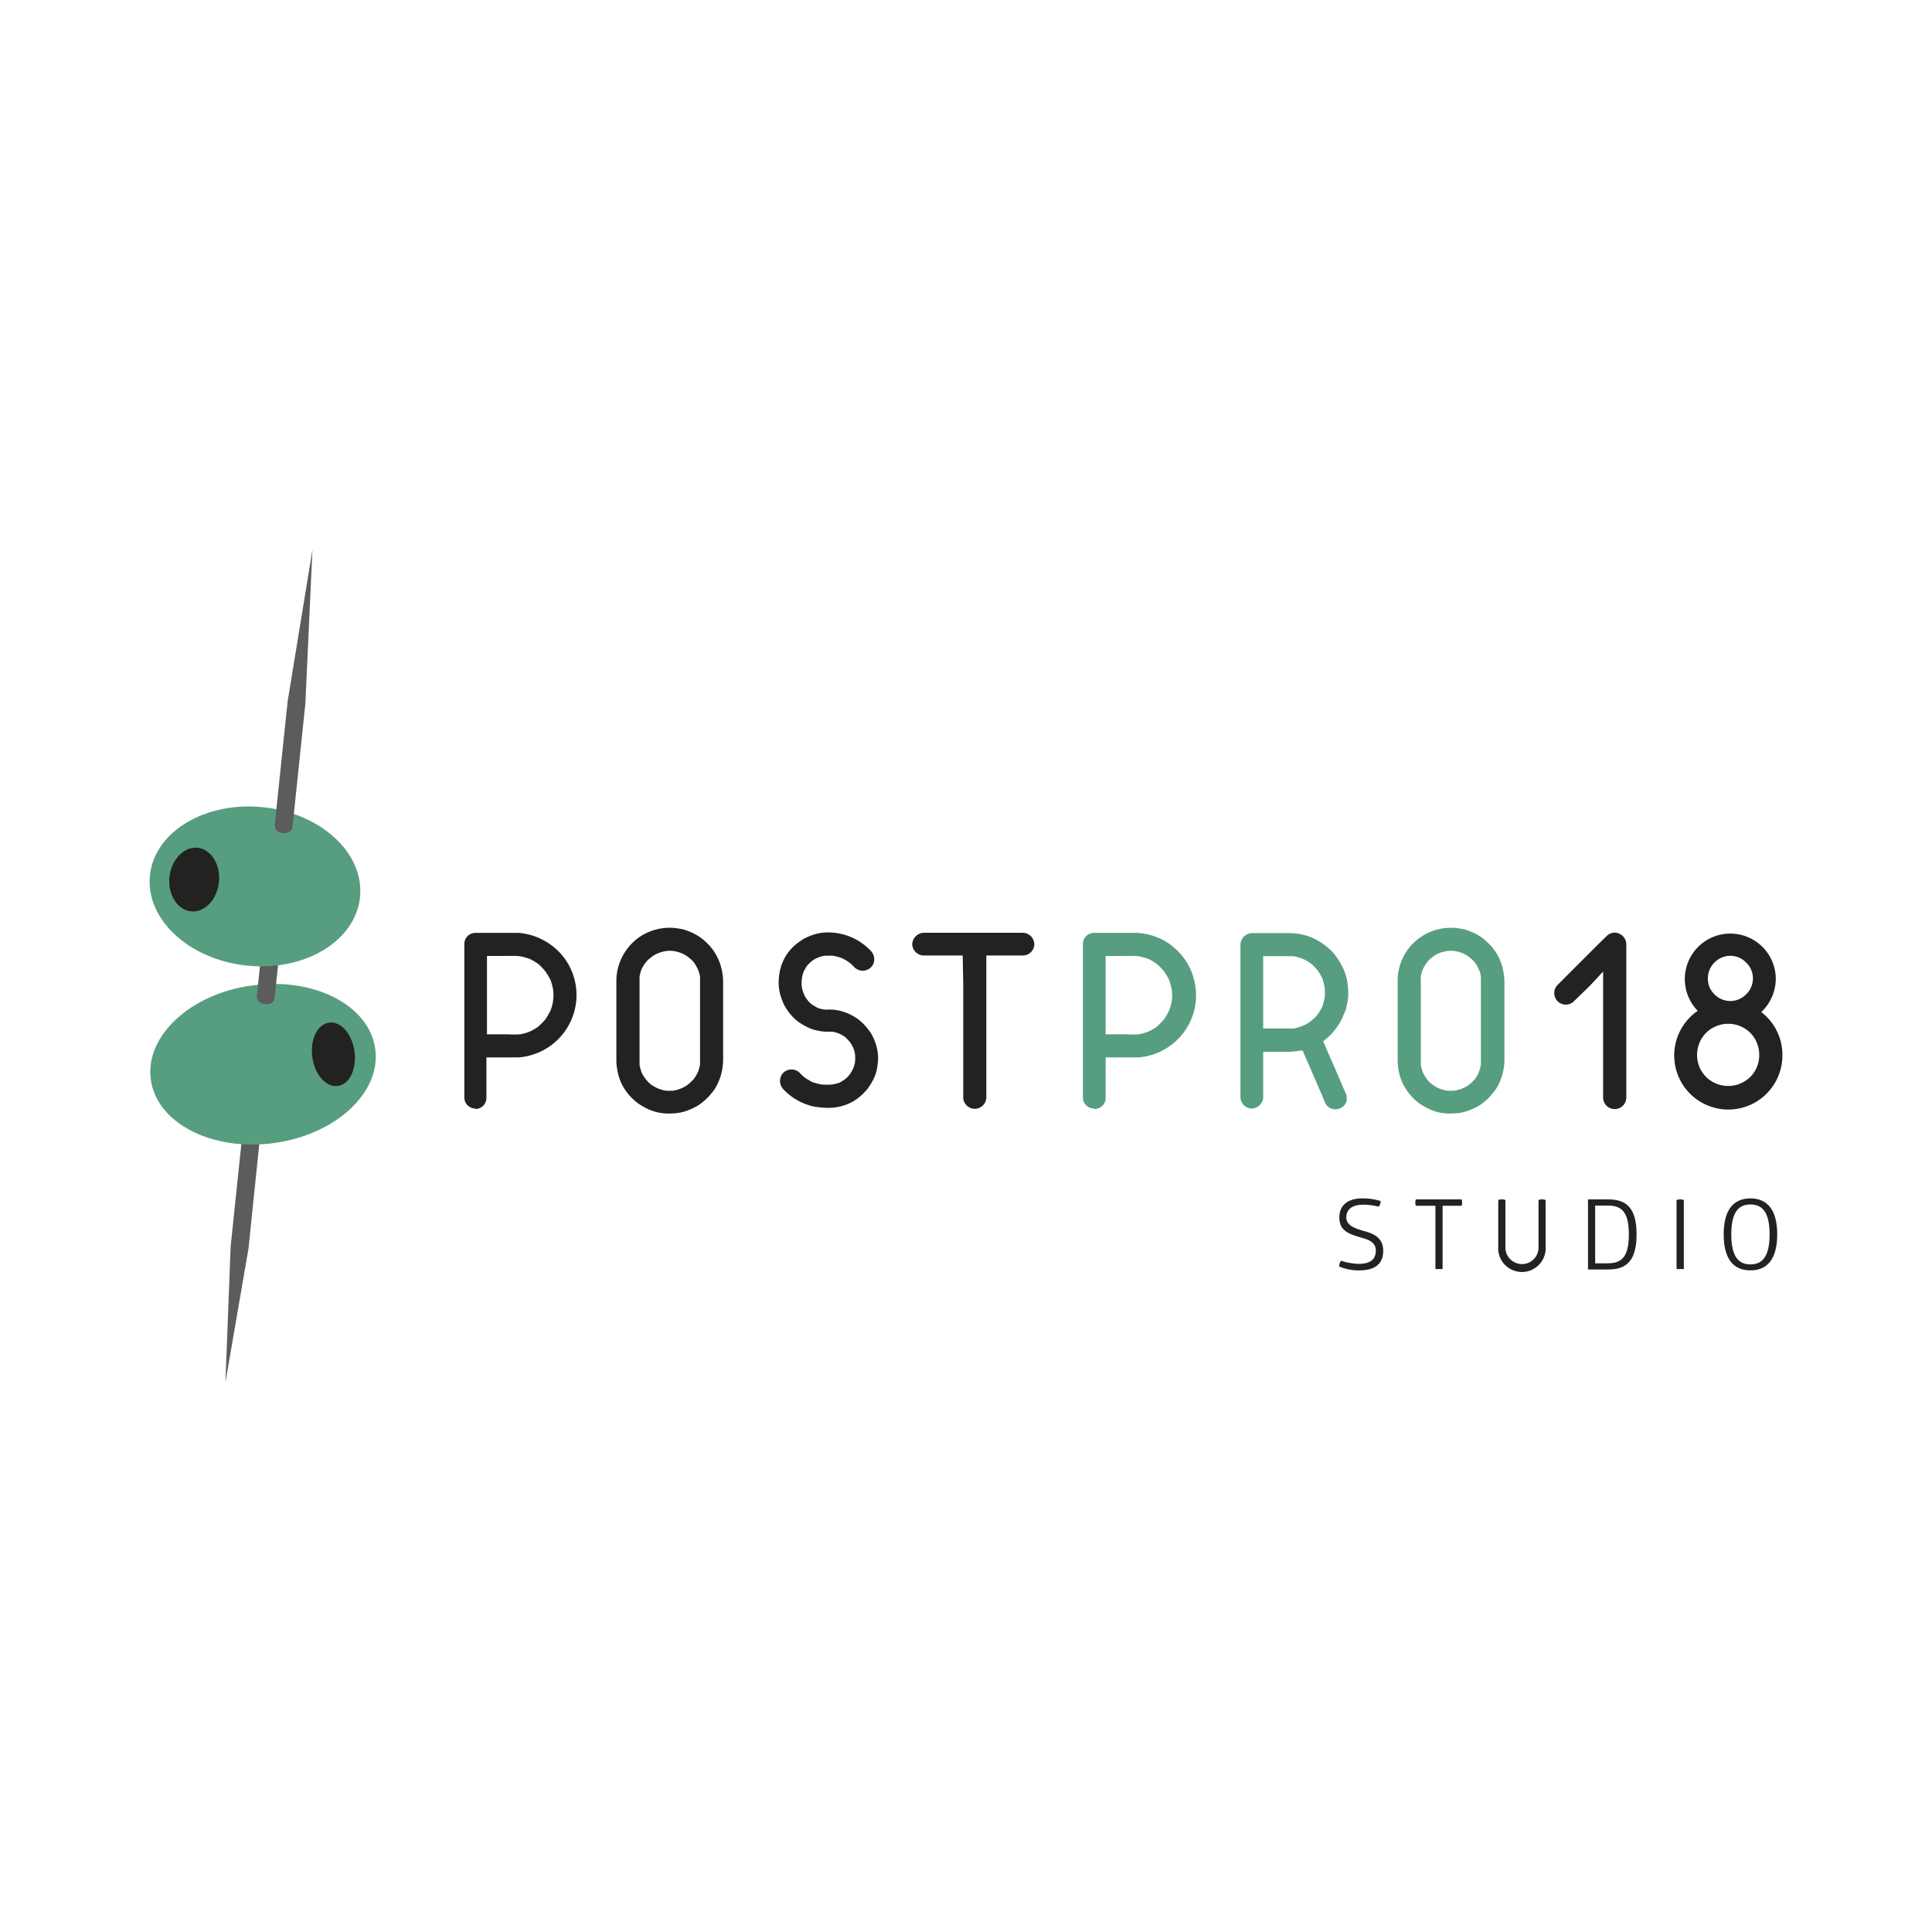 <svg viewBox="0 0 175 175" xmlns="http://www.w3.org/2000/svg"><g fill-rule="evenodd"><g fill="#222221"><path d="m43.06 100.45a1 1 0 0 0 1-1v-3.67h1.81 1.08a5.67 5.67 0 0 0 5.27-5.66 5.61 5.61 0 0 0 -2.62-4.74 5.83 5.83 0 0 0 -2.6-.88c-.36 0-.69 0-1 0h-2.94a1 1 0 0 0 -1 1v13.91a1 1 0 0 0 1 1zm4-13.84a6.24 6.24 0 0 1 .9.24 4.54 4.54 0 0 1 .8.47 5 5 0 0 1 .63.66 5.46 5.46 0 0 1 .47.77 4.29 4.29 0 0 1 .24.9 3.94 3.94 0 0 1 0 1 3.85 3.85 0 0 1 -.24.9 8.32 8.32 0 0 1 -.47.8c-.19.22-.42.44-.63.64a5.21 5.21 0 0 1 -.8.46 3.85 3.85 0 0 1 -.9.24 7.15 7.15 0 0 1 -1 0h-1.95v-7.1h1.52c.49 0 .97-.02 1.46.02z"/><path d="m63.83 85.22a4.74 4.74 0 0 0 -1.17-.75 6.29 6.29 0 0 0 -.79-.29 8.13 8.13 0 0 0 -.84-.13 4.92 4.92 0 0 0 -2.78.62 4.87 4.87 0 0 0 -2.42 4.21v7.12a4.54 4.54 0 0 0 .07.82 5 5 0 0 0 .41 1.36 5 5 0 0 0 .8 1.15 4.5 4.5 0 0 0 1.08.86 4.8 4.8 0 0 0 1.3.55 4.74 4.74 0 0 0 1.45.11 4.17 4.17 0 0 0 1.41-.29 7.41 7.41 0 0 0 .75-.35 4 4 0 0 0 .66-.48 4.25 4.25 0 0 0 .6-.6 3.86 3.86 0 0 0 .61-.9 5.07 5.07 0 0 0 .53-2.21v-7.02a5.24 5.24 0 0 0 -.2-1.46 4.7 4.7 0 0 0 -1.47-2.31zm-1 12.53a5.9 5.9 0 0 1 -.51.49 3.11 3.11 0 0 1 -.62.35 3.81 3.81 0 0 1 -.68.2 4.69 4.69 0 0 1 -.75 0 4.37 4.37 0 0 1 -.68-.2 3.79 3.79 0 0 1 -.62-.35 3.16 3.16 0 0 1 -.48-.49 3.33 3.33 0 0 1 -.38-.62 4.27 4.27 0 0 1 -.18-.68c0-.24 0-.46 0-.7v-6.63c0-.22 0-.42 0-.62a2.67 2.67 0 0 1 .18-.7 3.14 3.14 0 0 1 .38-.62 2.42 2.42 0 0 1 .51-.48 2.57 2.57 0 0 1 .62-.36 3.46 3.46 0 0 1 .68-.19 2.36 2.36 0 0 1 .75 0 3.11 3.11 0 0 1 .68.19 2.57 2.57 0 0 1 .62.36 2.9 2.9 0 0 1 .51.48 3.79 3.79 0 0 1 .35.62 2.35 2.35 0 0 1 .2.7v.64 7.29a4 4 0 0 1 -.2.7 6.21 6.21 0 0 1 -.37.62z"/><path d="m79.54 95.78a4.36 4.36 0 0 0 -.28-1.41 4.21 4.21 0 0 0 -.35-.75 4.94 4.94 0 0 0 -.49-.64 4 4 0 0 0 -1.06-.9 4.74 4.74 0 0 0 -.75-.36 4 4 0 0 0 -.55-.17 4.38 4.38 0 0 0 -.94-.11 2.48 2.48 0 0 1 -.47 0 2.56 2.56 0 0 1 -.59-.15c-.18-.09-.35-.2-.53-.31a2.2 2.2 0 0 1 -.42-.44 2.11 2.11 0 0 1 -.31-.54 2.48 2.48 0 0 1 -.17-.59 3 3 0 0 1 0-.73 2.58 2.58 0 0 1 .17-.68 4.26 4.26 0 0 1 .31-.53 3.26 3.26 0 0 1 .42-.41 2.43 2.43 0 0 1 .53-.31 3.07 3.07 0 0 1 .61-.18h.33a3.17 3.17 0 0 1 .44 0 4.16 4.16 0 0 1 .82.22 3.61 3.61 0 0 1 .7.42 4.47 4.47 0 0 1 .45.42 1.06 1.06 0 0 0 1.47 0 1 1 0 0 0 .31-.75 1.1 1.1 0 0 0 -.31-.75 5.33 5.33 0 0 0 -3.74-1.67.34.34 0 0 0 -.14 0 4.38 4.38 0 0 0 -1.43.24 6.12 6.12 0 0 0 -.75.33 5.5 5.5 0 0 0 -.66.46 4.12 4.12 0 0 0 -.92 1 3.06 3.06 0 0 0 -.27.5 3.83 3.83 0 0 0 -.29.8 5.29 5.29 0 0 0 -.15 1.32 4.22 4.22 0 0 0 .29 1.41 3.19 3.19 0 0 0 .35.75 4 4 0 0 0 .48.66 3.75 3.75 0 0 0 1.06.88 5.5 5.5 0 0 0 .77.38 3.58 3.58 0 0 0 .62.17 3.82 3.82 0 0 0 .9.09h.4a3.17 3.17 0 0 1 .62.18 2.27 2.27 0 0 1 .53.31 3.26 3.26 0 0 1 .41.42 2.85 2.85 0 0 1 .31.52 2.6 2.6 0 0 1 .18.62 4 4 0 0 1 0 .69 2.66 2.66 0 0 1 -.18.61 2.92 2.92 0 0 1 -.31.53 2.34 2.34 0 0 1 -.41.42 4.53 4.53 0 0 1 -.53.33 4.66 4.66 0 0 1 -.62.15 5.24 5.24 0 0 1 -1 0 6.59 6.59 0 0 1 -.82-.21c-.24-.14-.48-.27-.7-.42a5.86 5.86 0 0 1 -.44-.42 1.07 1.07 0 0 0 -1.5 0 1.13 1.13 0 0 0 -.29.72 1.16 1.16 0 0 0 .29.75 5.4 5.4 0 0 0 2.73 1.57 7.76 7.76 0 0 0 1.37.13 4.39 4.39 0 0 0 1.39-.22 4.07 4.07 0 0 0 1.23-.62 4.68 4.68 0 0 0 .62-.55 3.26 3.26 0 0 0 .51-.64 4.35 4.35 0 0 0 .59-1.25 5.86 5.86 0 0 0 .16-1.29z"/><path d="m87.25 89.14v10.25a1 1 0 1 0 2.09 0v-12.84h3.35a1.05 1.05 0 0 0 1-1 1.07 1.07 0 0 0 -1-1.06h-9a1.08 1.08 0 0 0 -1.06 1.06 1.06 1.06 0 0 0 1.06 1h3.51z"/></g><path d="m99.09 100.45a1 1 0 0 0 1.06-1v-3.67h1.85 1.08a5.65 5.65 0 0 0 5.26-5.66 6 6 0 0 0 -.72-2.76 6.09 6.09 0 0 0 -1.9-2 5.75 5.75 0 0 0 -2.72-.86c-.35 0-.68 0-1 0h-2.91a1 1 0 0 0 -1 1v13.91a1 1 0 0 0 1 1zm4-13.84a6.75 6.75 0 0 1 .91.24 4.12 4.12 0 0 1 .79.47 5 5 0 0 1 .64.66 4.61 4.61 0 0 1 .46.77 5 5 0 0 1 .25.9 3.94 3.94 0 0 1 0 1 4.43 4.43 0 0 1 -.25.9 6.55 6.55 0 0 1 -.46.8c-.2.22-.42.44-.64.64a4.67 4.67 0 0 1 -.79.46 4.07 4.07 0 0 1 -.91.24 7 7 0 0 1 -1 0h-1.94v-7.1h1.52c.49 0 .97-.02 1.45.02z" fill="#569e7f"/><path d="m121.84 91.63a5.88 5.88 0 0 0 .28-1.41 6.49 6.49 0 0 0 -.11-1.45 4.87 4.87 0 0 0 -.48-1.32 6.41 6.41 0 0 0 -.77-1.15 6 6 0 0 0 -1.06-.9 5.67 5.67 0 0 0 -1.26-.62 5.79 5.79 0 0 0 -1.85-.26h-3.17a1.07 1.07 0 0 0 -1.06 1.06v2.4 11.43a1.05 1.05 0 0 0 1 1 1.07 1.07 0 0 0 1.06-1v-4.14h2.29a5.65 5.65 0 0 0 1.08-.11.65.65 0 0 0 .2 0l.49 1.12c.44 1 .86 2 1.3 3 .08.22.19.46.28.68a1 1 0 0 0 .64.49 1.09 1.09 0 0 0 .79-.11 1 1 0 0 0 .49-.62c0-.11 0-.2 0-.29a.89.89 0 0 0 -.15-.53c-.26-.62-.53-1.24-.79-1.85-.4-.91-.8-1.82-1.19-2.74.13-.09.26-.2.39-.31a5.56 5.56 0 0 0 1.55-2.3zm-1.84-1.29a7.21 7.21 0 0 1 -.22.83 4.71 4.71 0 0 1 -.44.73 3.72 3.72 0 0 1 -.6.59 2.78 2.78 0 0 1 -.73.42 4.19 4.19 0 0 1 -.81.25c-.35 0-.73 0-1.08 0h-1.7v-3.31c0-.71 0-1.39 0-2.09v-1.15h1.58 1.19a5 5 0 0 1 .81.24 3.09 3.09 0 0 1 .73.42 4.25 4.25 0 0 1 .6.6 4.71 4.71 0 0 1 .44.73 6.87 6.87 0 0 1 .22.84 6.46 6.46 0 0 1 .01.9z" fill="#569e7f"/><path d="m146.78 84.63a1 1 0 0 0 -1.26.17c-.46.44-.93.91-1.39 1.37l-2.31 2.31c-.24.25-.49.49-.73.73a1 1 0 1 0 1.48 1.48l1.43-1.39 1.21-1.3v11.41a1.05 1.05 0 0 0 2.1 0v-13.88a1.05 1.05 0 0 0 -.53-.9z" fill="#222221"/><path d="m159.53 91.68a4.19 4.19 0 0 0 1.32-3 4.12 4.12 0 1 0 -7.07 2.88 4.9 4.9 0 1 0 7.67 4 4.87 4.87 0 0 0 -1.92-3.89zm-4.23-4.5a2 2 0 0 1 2.86 0 2 2 0 0 1 .62 1.46 2 2 0 0 1 -.62 1.43 2 2 0 0 1 -2.86 0 1.94 1.94 0 0 1 -.6-1.43 2 2 0 0 1 .6-1.46zm3.24 10.37a2.86 2.86 0 0 1 -4 0 2.79 2.79 0 0 1 -.82-2 2.86 2.86 0 0 1 .82-2 2.86 2.86 0 0 1 4 0 2.85 2.85 0 0 1 .81 2 2.78 2.78 0 0 1 -.81 2z" fill="#222221"/><path d="m22.83 94.35-1.94 18.57-.47 12.28 2.09-12.11 2-19.4a6.26 6.26 0 0 1 -1.68.66z" fill="#5c5c5c"/><path d="m134.59 85.22a4.69 4.69 0 0 0 -1.16-.75 6.42 6.42 0 0 0 -.8-.29 7.94 7.94 0 0 0 -.83-.13 5.09 5.09 0 0 0 -1.46.11 4.79 4.79 0 0 0 -3.74 4.72v7.12a5.66 5.66 0 0 0 .06.82 5 5 0 0 0 .42 1.36 5.34 5.34 0 0 0 .79 1.15 4.7 4.7 0 0 0 1.08.86 4.93 4.93 0 0 0 1.3.55 4.81 4.81 0 0 0 1.46.11 4.22 4.22 0 0 0 1.41-.29c.26-.11.5-.22.75-.35a4 4 0 0 0 .66-.48 3.72 3.72 0 0 0 .59-.6 3.62 3.62 0 0 0 .62-.9 5.07 5.07 0 0 0 .53-2.21v-7.02a5.64 5.64 0 0 0 -.2-1.46 4.65 4.65 0 0 0 -1.48-2.31zm-1 12.53a5.78 5.78 0 0 1 -.5.49 3.11 3.11 0 0 1 -.62.35 3.81 3.81 0 0 1 -.68.2 4.69 4.69 0 0 1 -.75 0 4.48 4.48 0 0 1 -.69-.2 3.33 3.33 0 0 1 -.61-.35 3.24 3.24 0 0 1 -.49-.49 3.9 3.9 0 0 1 -.37-.62 3.42 3.42 0 0 1 -.18-.68c0-.24 0-.46 0-.7v-6.63a4.19 4.19 0 0 1 0-.62 2.33 2.33 0 0 1 .18-.7 3.08 3.08 0 0 1 .37-.62 2.79 2.79 0 0 1 .49-.48 2.51 2.51 0 0 1 .61-.36 3.55 3.55 0 0 1 .69-.19 2.36 2.36 0 0 1 .75 0 3.11 3.11 0 0 1 .68.19 2.57 2.57 0 0 1 .62.36 2.84 2.84 0 0 1 .5.48 3.23 3.23 0 0 1 .36.62 2.08 2.08 0 0 1 .19.7v.64 7.29a4 4 0 0 1 -.19.7 4.77 4.77 0 0 1 -.35.62z" fill="#569e7f"/><path d="m22.85 89.26c5.61-.77 10.6 1.8 11.14 5.75s-3.57 7.77-9.19 8.53-10.6-1.81-11.14-5.75 3.58-7.79 9.19-8.53z" fill="#569e7f"/><path d="m24.45 78.86-.89 8.55-.29 2.76c-.1 1 1.51 1 1.6.28l.3-2.87 1-9.38a6.13 6.13 0 0 1 -1.72.66z" fill="#5c5c5c"/><path d="m23.85 73.12c5.26.55 9.18 4.2 8.76 8.16s-5 6.73-10.26 6.18-9.18-4.21-8.77-8.17 5.01-6.72 10.27-6.17z" fill="#569e7f"/><path d="m29.81 92.63c1.05-.15 2.08 1 2.3 2.61s-.47 3-1.52 3.13-2.08-1-2.3-2.61.46-2.99 1.52-3.13z" fill="#222221"/><path d="m17.89 76.79c1.24.13 2.11 1.53 1.94 3.12s-1.3 2.77-2.54 2.64-2.11-1.55-1.94-3.11 1.3-2.78 2.54-2.65z" fill="#222221"/><path d="m28.3 49.8-2.25 13.76-1.16 11.12c-.09 1 1.53 1 1.6.26l1.17-11.21z" fill="#5c5c5c"/></g><g fill="#222221"><path d="m123.39 108.55a5.34 5.34 0 0 1 1.67.24.83.83 0 0 1 -.18.51 5.78 5.78 0 0 0 -1.4-.18c-1 0-1.53.43-1.53 1.15s.75 1 1.62 1.24 1.72.6 1.72 1.79-.76 1.77-2.15 1.77a4.56 4.56 0 0 1 -1.84-.35.9.9 0 0 1 .17-.52 5.63 5.63 0 0 0 1.63.28c1 0 1.52-.41 1.52-1.18s-.6-1-1.3-1.19c-.94-.3-2-.52-2-1.8-.02-1.06.68-1.76 2.07-1.76z"/><path d="m132.39 108.64a.73.73 0 0 1 .05.28.92.92 0 0 1 -.05.3h-1.72v5.72a.93.93 0 0 1 -.33 0 .72.72 0 0 1 -.32 0v-5.72h-1.77a.85.85 0 0 1 -.05-.3.8.8 0 0 1 .05-.28z"/><path d="m140 112.92a2.15 2.15 0 1 1 -4.29 0v-4.22a.74.74 0 0 1 .33-.06.67.67 0 0 1 .32.06v4.3a1.5 1.5 0 1 0 3 0v-4.3a.67.67 0 0 1 .32-.06.72.72 0 0 1 .32.06z"/><path d="m145.68 108.64c1.65 0 2.56.79 2.56 3.17s-.91 3.18-2.56 3.18h-1.84v-6.35zm-.06 5.79c1.21 0 1.92-.5 1.92-2.62s-.71-2.61-1.92-2.61h-1.13v5.23z"/><path d="m151.86 108.7a.94.94 0 0 1 .66 0v6.24a.93.93 0 0 1 -.33 0 .81.81 0 0 1 -.33 0z"/><path d="m158.55 108.55c1.5 0 2.43 1 2.43 3.26s-.92 3.26-2.43 3.26-2.42-1-2.42-3.26.92-3.26 2.42-3.26zm0 .55c-1.06 0-1.73.68-1.73 2.71s.67 2.72 1.73 2.72 1.74-.68 1.74-2.72-.68-2.71-1.74-2.71z"/></g></svg>